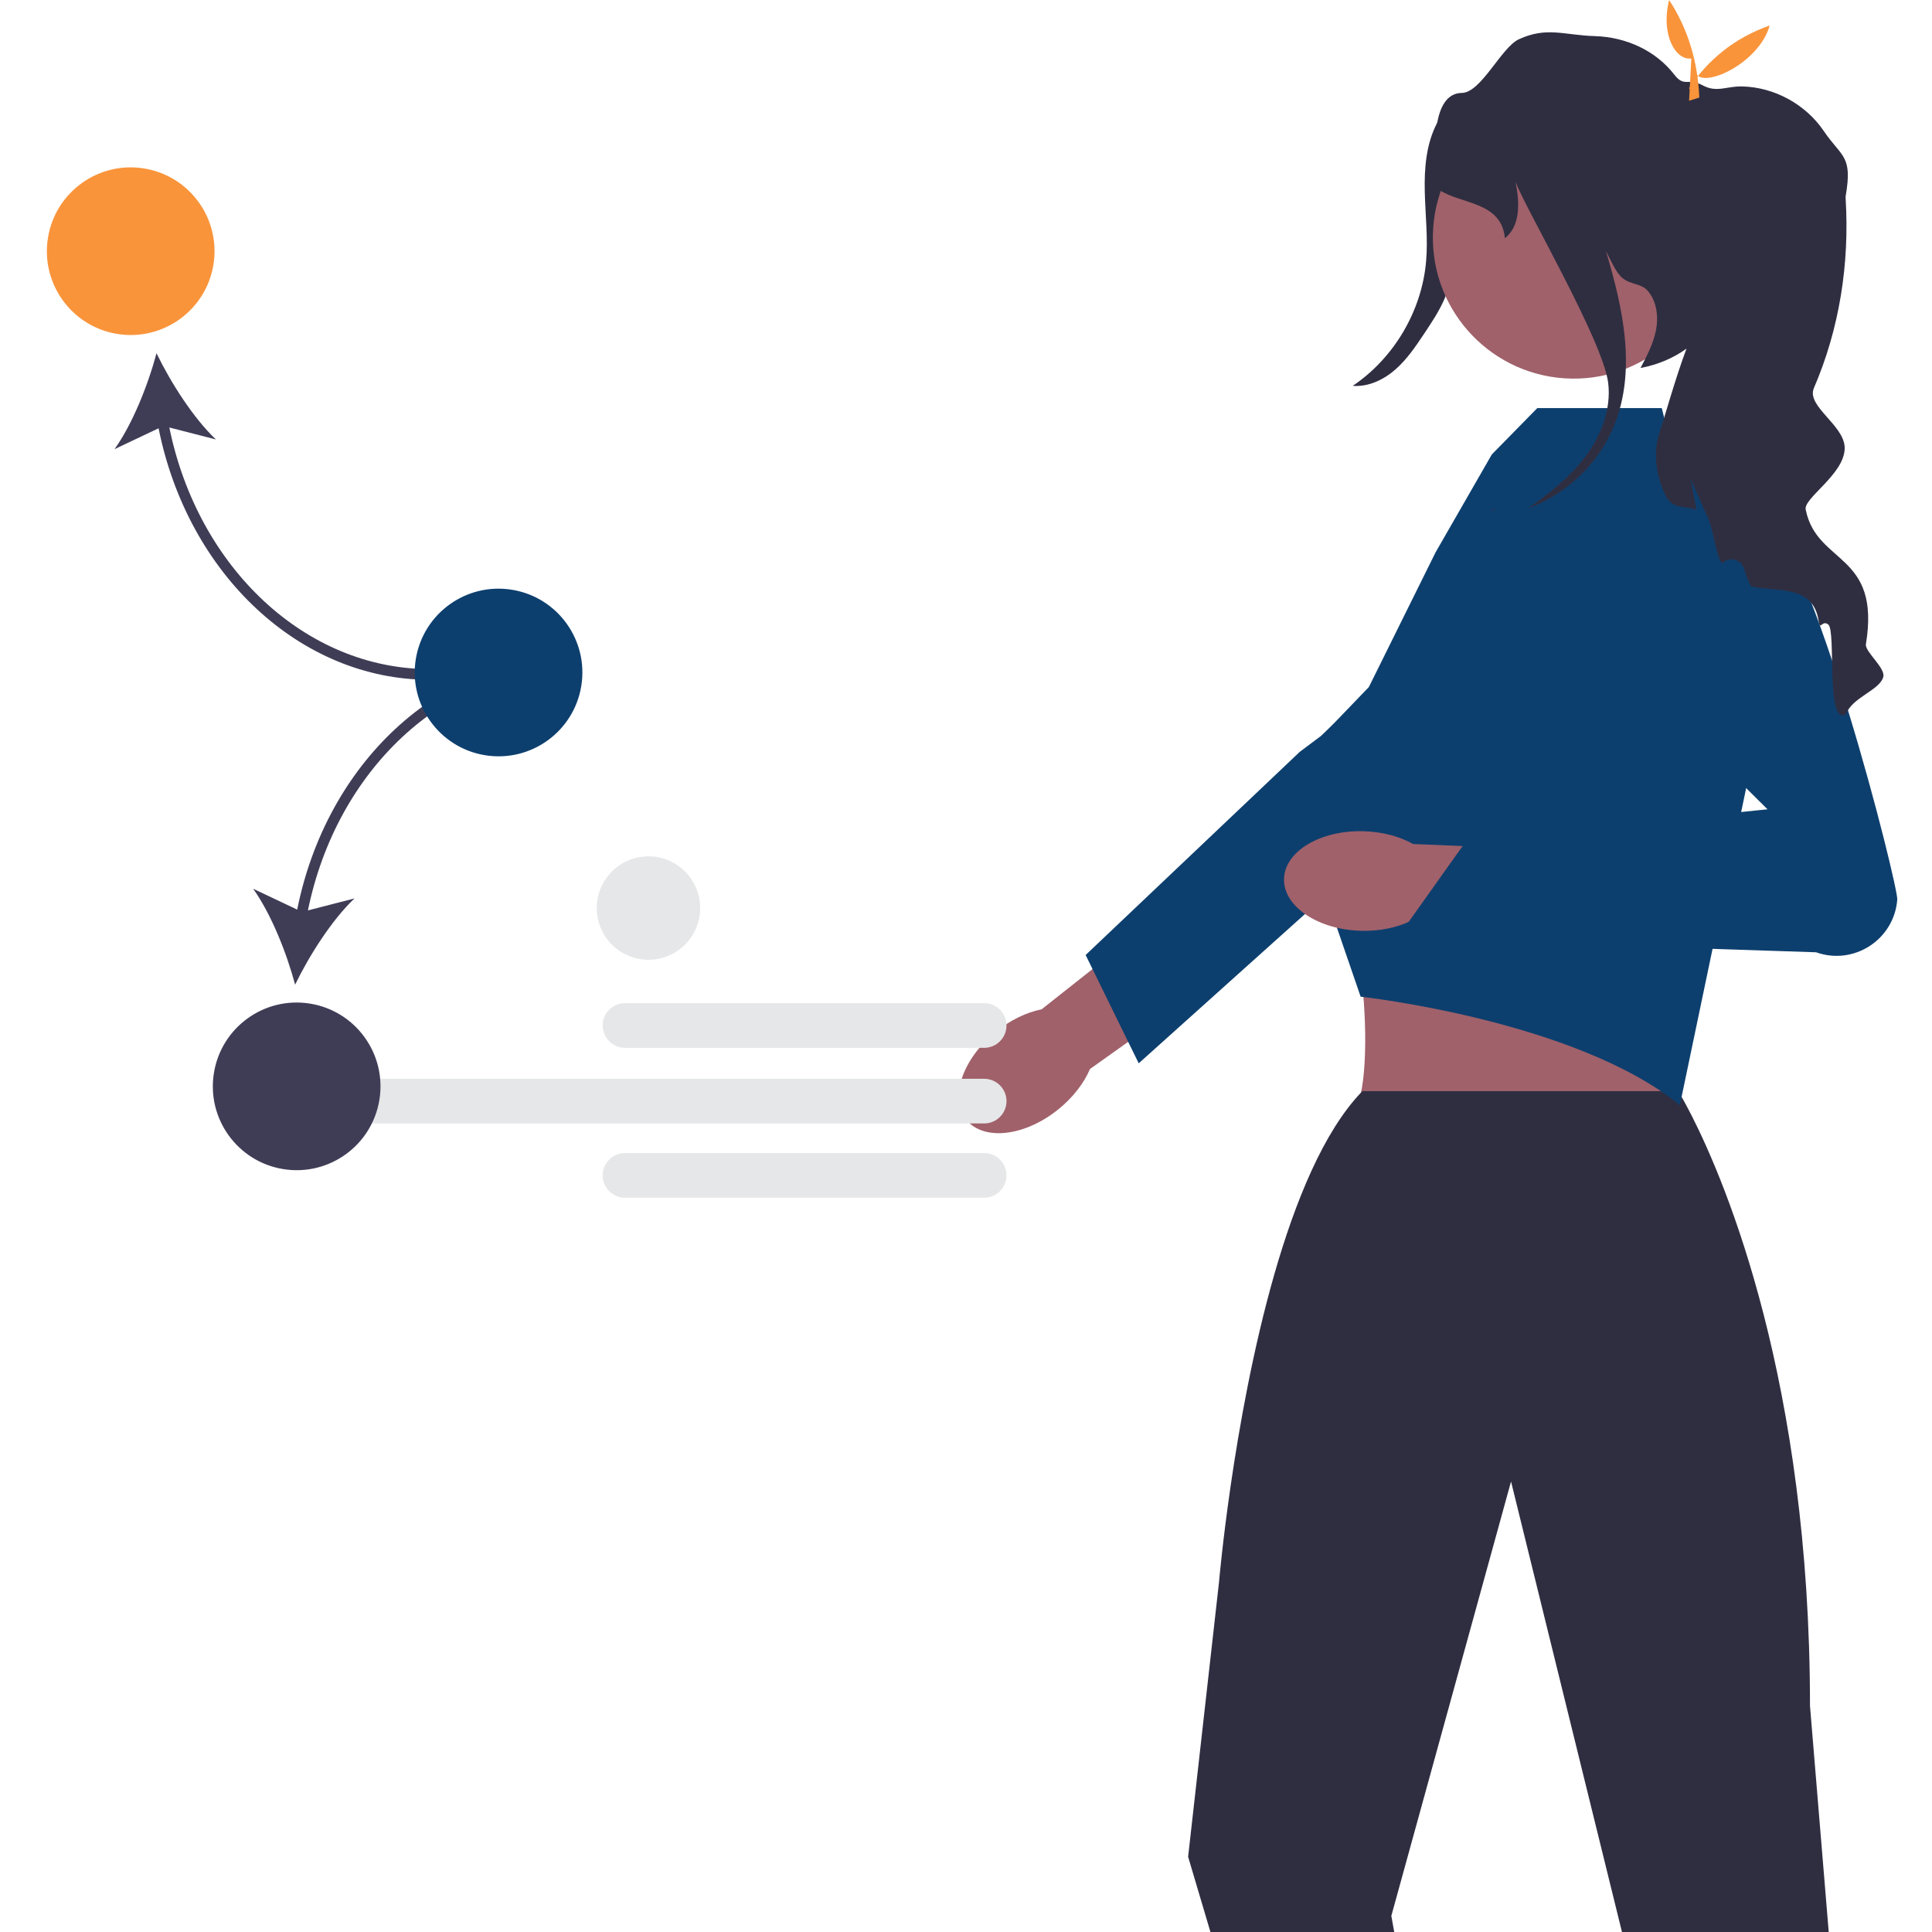 <svg xmlns="http://www.w3.org/2000/svg" width="600" height="600" viewBox="0 0 600 600" fill="none"><path d="M133.4 211.112V207.786C95.018 207.786 61.501 176.433 52.59 132.76L67.051 136.48C60.056 129.853 52.99 118.759 48.606 109.692C46.017 119.426 41.182 131.658 35.569 139.49L49.252 133.009C58.351 178.445 93.309 211.112 133.4 211.112Z" fill="#3F3D56"></path><path d="M458.582 31.448C456.796 46.125 454.845 60.781 452.729 75.413C451.87 81.356 450.961 87.375 448.57 92.883C446.938 96.643 444.652 100.077 442.379 103.487C439.692 107.518 436.961 111.599 433.313 114.785C429.664 117.971 424.925 120.208 420.096 119.834C432.908 111.209 441.52 96.621 442.88 81.236C443.52 74.004 442.642 66.734 442.474 59.476C442.306 52.218 442.913 44.707 446.262 38.265C449.611 31.823 456.226 26.667 463.484 26.85L458.582 31.448Z" fill="#2F2E41"></path><path d="M328.729 344.473C318.303 352.929 305.49 354.405 300.109 347.771C294.728 341.137 298.817 328.904 309.243 320.448C313.806 316.747 318.827 314.383 323.482 313.451L368.107 278.177L384.215 299.47L338.514 331.984C336.641 336.347 333.292 340.772 328.729 344.473Z" fill="#A0616A"></path><path d="M337.157 296.586L403.65 233.493L410.301 228.505C410.301 228.505 448.47 191.318 458.354 190.466C462.54 190.107 466.727 191.15 470.253 193.441C475.951 197.136 478.901 203.217 478.901 209.346C478.901 214.468 476.838 219.614 472.616 223.404L411.742 278.053L385.845 301.299L353.638 330.219L350.364 323.55L339.292 300.952L337.157 296.586Z" fill="#0D3F6E"></path><path d="M479.337 253.887L412.761 274.278C423.907 277.418 428.574 345.338 418.201 347.447C418.201 347.447 528.54 355.295 522.519 347.447C515.18 337.881 525.023 274.306 529.716 274.278L479.337 253.887Z" fill="#A0616A"></path><path d="M567.927 600L562.108 529.771C562.108 504.649 560.478 481.954 557.868 461.72C547.41 380.502 521.191 338.87 521.191 338.87H423.097C422.964 339.02 422.831 339.136 422.698 339.286L422.681 339.302C399.537 363.626 387.5 424.794 382.146 461.721C379.603 479.294 378.572 491.382 378.572 491.382L368.979 576.64L375.912 600H432.989L432.091 594.996L468.818 461.72L469.267 460.091L469.666 461.72L503.717 600L567.927 600Z" fill="#2F2E41"></path><path d="M425.106 213.374L445.834 171.531L463.3 141.131L477.424 126.737H516.078L519.676 141.131L541.267 153.126L548.904 213.101L521.696 343.225C489.31 316.836 422.558 309.528 422.558 309.528L411.742 278.053L404.593 240.137L403.729 235.603L425.106 213.374Z" fill="#0D3F6E"></path><path d="M422.62 289.066C409.202 288.686 398.522 281.455 398.764 272.916C399.006 264.378 410.08 257.764 423.498 258.145C429.371 258.312 434.72 259.791 438.858 262.118L495.694 264.444L494.034 291.093L438.182 285.971C433.918 288.059 428.494 289.233 422.62 289.066Z" fill="#A0616A"></path><path d="M495.305 198.109L548.918 251.336L455.532 260.899L433.83 291.425L563.993 295.741C575.737 299.923 588.247 291.807 589.213 279.378C589.54 275.182 562.799 168.695 546.61 158.809C527.637 147.222 495.305 198.109 495.305 198.109Z" fill="#0D3F6E"></path><path d="M532.546 74.51C532.935 50.333 513.652 30.418 489.476 30.028C465.299 29.638 445.384 48.921 444.994 73.098C444.604 97.275 463.887 117.19 488.064 117.58C512.241 117.97 532.156 98.686 532.546 74.51Z" fill="#A0616A"></path><path d="M584.876 210.216C583.779 214.373 575.233 216.517 573.238 221.854C566.887 225.479 570.328 195.868 567.768 193.923C565.79 192.443 565.257 196.017 564.809 192.942C563.113 181.403 552.023 183.98 543.81 182.118C542.879 180.306 542.164 178.543 541.698 176.831C540.867 173.738 537.076 172.658 534.832 174.935C533.818 174.038 533.086 170.862 532.371 167.686C531.856 165.375 531.34 163.064 530.742 161.601L525.022 148.699L526.868 158.309C523.127 156.963 519.353 158.359 517.175 153.737C514.382 147.802 513.268 140.852 515.296 134.617C517.142 128.964 520.251 117.642 523.759 108.265C519.785 111.141 515.013 113.236 509.477 114.283C511.439 110.559 513.434 106.768 514.265 102.628C515.08 98.489 514.581 93.883 511.954 90.591C509.793 87.881 506.601 88.563 503.907 86.385C501.812 84.689 500 80.35 498.736 77.972C504.123 95.878 508.197 114.899 501.347 131.99C496.608 143.828 486.633 153.454 474.662 157.827C481.03 153.272 487.248 148.417 492.019 142.232C497.124 135.598 500.449 127.218 499.435 118.905C497.839 105.854 473.631 64.571 470.655 56.458C472.284 64.388 471.652 70.573 467.363 73.982C466.249 62.476 453.713 63.524 446.879 58.918C446.879 58.918 441.592 29.041 453.996 28.858C459.981 28.775 466.249 14.709 471.686 12.199C480.365 8.192 485.685 10.919 495.311 11.218C504.921 11.501 514.149 15.64 520.018 23.239C523.094 27.212 524.224 24.053 528.846 26.531C533.236 28.875 536.195 26.697 541.166 26.846C551.125 27.113 560.785 32.433 566.371 40.663C571.958 48.909 575.399 48.145 573.188 60.897C573.155 61.046 573.155 61.346 573.188 61.795C574.402 81.879 571.293 102.013 563.329 120.501C560.868 126.188 572.904 132.056 572.888 139.156C572.871 147.402 559.588 154.918 560.818 158.442C564.343 175.418 584.145 171.643 579.473 200.058C579.091 202.369 585.608 207.439 584.876 210.216Z" fill="#2F2E41"></path><path d="M463.584 158.228C463.95 158.111 464.316 157.978 464.682 157.828C464.216 158.161 463.767 158.477 463.302 158.809L463.584 158.228Z" fill="#2F2E41"></path><path d="M525.255 18.152C520.493 18.859 515.654 10.958 518.358 0C524.251 9.011 527.263 19.154 527.737 30.296L524.561 31.28L525.255 18.152Z" fill="#F9943B"></path><path d="M549.588 7.924C546.338 19.44 529.833 27.147 526.918 23.139L526.584 30.007L524.544 27.382C530.463 18.579 538.532 11.827 549.588 7.924Z" fill="#F9943B"></path><path d="M187.163 318.475C187.163 314.649 190.276 311.536 194.103 311.536H305.639C309.465 311.536 312.579 314.649 312.579 318.475C312.579 322.302 309.465 325.415 305.639 325.415H194.103C190.276 325.415 187.163 322.302 187.163 318.475Z" fill="#E6E7E8"></path><path d="M187.163 365.028C187.163 361.202 190.276 358.089 194.103 358.089H305.639C309.465 358.089 312.579 361.202 312.579 365.028C312.579 368.855 309.465 371.968 305.639 371.968H194.103C190.276 371.968 187.163 368.855 187.163 365.028Z" fill="#E6E7E8"></path><path d="M107.059 348.903C103.232 348.903 100.119 345.79 100.119 341.963C100.119 338.137 103.232 335.024 107.059 335.024H305.638C309.465 335.024 312.578 338.137 312.578 341.963C312.578 345.79 309.465 348.903 305.638 348.903H107.059Z" fill="#E6E7E8"></path><path d="M92.296 282.485L78.612 276.003C84.225 283.835 89.061 296.068 91.65 305.801C96.033 296.734 103.099 285.64 110.094 279.013L95.632 282.734C104.544 239.06 138.061 207.707 176.443 207.707V204.382C136.352 204.382 101.394 237.048 92.296 282.485Z" fill="#3F3D56"></path><path d="M180.525 213.018C182.828 198.827 173.19 185.455 158.999 183.153C144.807 180.85 131.436 190.487 129.133 204.679C126.83 218.87 136.467 232.242 150.659 234.545C164.85 236.848 178.222 227.21 180.525 213.018Z" fill="#0D3F6E"></path><path d="M66.287 82.18C68.59 67.989 58.952 54.618 44.76 52.315C30.569 50.012 17.198 59.649 14.895 73.841C12.591 88.032 22.229 101.404 36.421 103.707C50.612 106.01 63.983 96.372 66.287 82.18Z" fill="#F9943B"></path><path d="M117.828 341.548C120.13 327.357 110.493 313.985 96.301 311.682C82.11 309.379 68.739 319.017 66.436 333.208C64.132 347.4 73.77 360.771 87.962 363.074C102.153 365.377 115.525 355.74 117.828 341.548Z" fill="#3F3D56"></path><path d="M201.382 298.06C210.249 298.06 217.438 290.871 217.438 282.003C217.438 273.136 210.249 265.947 201.382 265.947C192.514 265.947 185.325 273.136 185.325 282.003C185.325 290.871 192.514 298.06 201.382 298.06Z" fill="#E6E7E8"></path></svg>